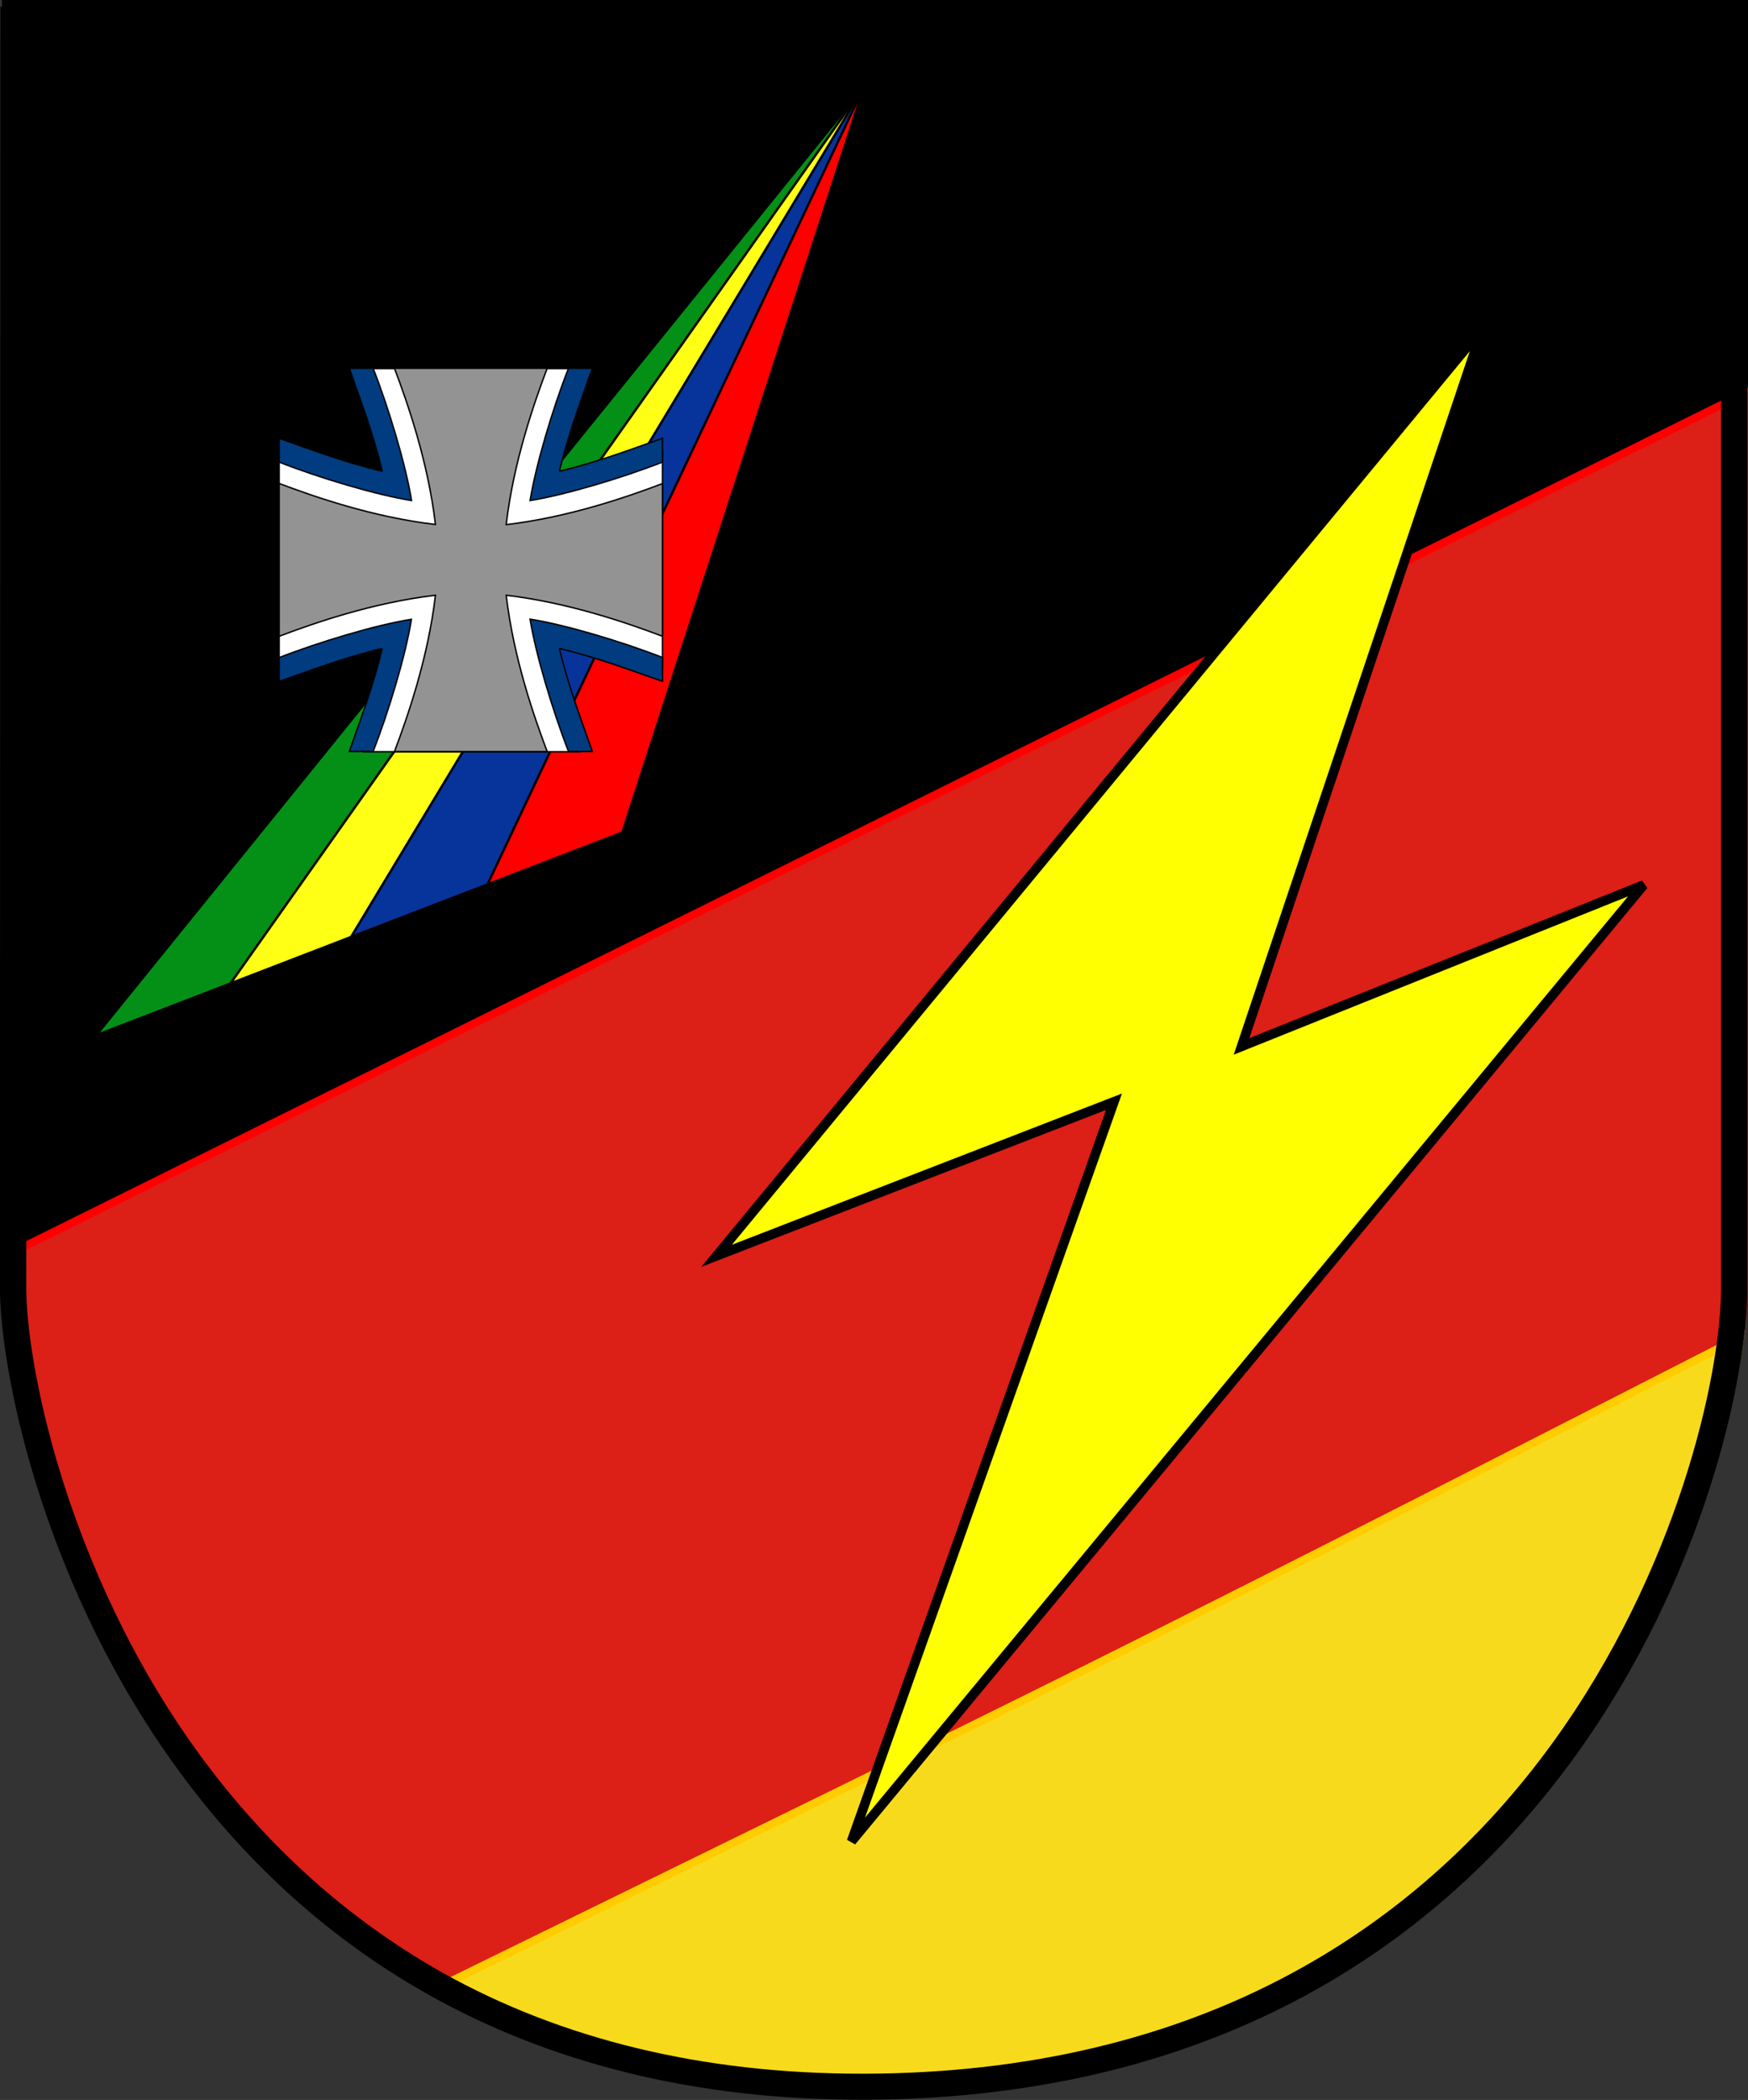 <?xml version="1.0" encoding="utf-8"?>
<!-- Generator: Adobe Illustrator 19.2.1, SVG Export Plug-In . SVG Version: 6.00 Build 0)  -->
<svg version="1.1"
	 id="svg2" inkscape:output_extension="org.inkscape.output.svg.inkscape" inkscape:version="0.45.1" sodipodi:docbase="C:\Users\Jan.LINDNERHOF" sodipodi:docname="KdoStratAufkl_GE_CoA.svg" sodipodi:version="0.32" xmlns:cc="http://web.resource.org/cc/" xmlns:dc="http://purl.org/dc/elements/1.1/" xmlns:inkscape="http://www.inkscape.org/namespaces/inkscape" xmlns:rdf="http://www.w3.org/1999/02/22-rdf-syntax-ns#" xmlns:sodipodi="http://sodipodi.sourceforge.net/DTD/sodipodi-0.dtd" xmlns:svg="http://www.w3.org/2000/svg"
	 xmlns="http://www.w3.org/2000/svg" xmlns:xlink="http://www.w3.org/1999/xlink" x="0px" y="0px" viewBox="0 0 733.2 880.4"
	 style="enable-background:new 0 0 733.2 880.4;" xml:space="preserve">
<rect x="0" y="0" width="733.2" height="880.4" fill="#333333" stroke="none"/>
<style type="text/css">
	.st0{stroke:#000000;stroke-width:3.3;}
	.st1{fill:#DC1F17;stroke:#FF0000;stroke-width:3.3;}
	.st2{fill:#F7DA1C;stroke:#FFCC00;stroke-width:3.3;}
	.st3{fill:none;stroke:#000000;stroke-width:2.202;}
	.st4{fill:#FFFF01;stroke:#000000;stroke-width:4;}
	.st5{fill:#049016;stroke:#000000;}
	.st6{fill:#FFFF15;stroke:#000000;}
	.st7{fill:#07349B;stroke:#000000;}
	.st8{fill:#FF0000;stroke:#000000;}
	.st9{fill:#FFFFFF;stroke:#000000;}
	.st10{fill:#939393;stroke:#000000;}
	.st11{fill:#003C7F;stroke:#000000;}
</style>
<g id="Wappen" transform="translate(-12.541,-31.891)" inkscape:groupmode="layer" inkscape:label="Wappen">
	<path id="path19360" sodipodi:nodetypes="ccccc" class="st0" d="M15,33.5L14.8,569l729.3-366.4V33.5H15z"/>
	<path id="path4407" sodipodi:nodetypes="ccccccc" class="st1" d="M14.8,558.4v10.7c0,51.4,38.1,221.5,185.9,299.8
		C465.6,752,462.5,754.5,742.4,592.4c1.2-9,1.7-16.8,1.7-23.1V196.9L14.8,558.4z"/>
	<path id="path4405" sodipodi:nodetypes="czcc" class="st2" d="M195,865.8c47.8,26.6,107.5,43.5,181.6,43.1
		c271-1.3,353.4-222,365.8-316.3C473.9,729.9,461.2,735.4,195,865.8z"/>
	<path id="path2170" sodipodi:nodetypes="cczccc" class="st3" d="M13.8,35.8l-0.2,535.5c0,67.7,66.2,341.2,362.5,339.8
		c297.7-1.4,368.3-266.5,368.3-339.6V35.8H13.8z"/>
</g>
<g>
	<path d="M721.5,11.6V14h0.4v525.7c0,37.6-18.8,119.5-70.6,190.9c-29.7,41-66.5,73.5-109.3,96.6c-51.2,27.7-111.2,41.9-178.4,42.2
		c-0.8,0-1.5,0-2.3,0c-66.2,0-125.3-14.2-175.6-42.3C143.9,803.6,108,770.6,79,729c-28.7-41.2-44.9-83.1-53.5-110.9
		C14.8,583.5,11,554.8,11,539.5L11.3,14h1.1v-2.3L721.5,11.6 M731.5,1.6H2.4v2.3H1.3L1.1,539.5C1.1,607,67,879.3,361.3,879.3
		c0.8,0,1.5,0,2.3,0c297.7-1.4,368.3-266.5,368.3-339.6V4h-0.4L731.5,1.6L731.5,1.6z"/>
</g>
<g id="Aufkl" transform="translate(-12.541,-31.891)" inkscape:groupmode="layer" inkscape:label="Aufkl">
	<path id="path9255" class="st4" d="M634.4,169.5L313.1,558.4l166.7-64.6L369.7,803.9l332.3-401l-168.7,67.7L634.4,169.5z"/>
</g>
<g id="SKB" transform="translate(-12.541,-31.891)" inkscape:groupmode="layer" inkscape:label="SKB">
	<path id="path11293" class="st5" d="M52.9,465.9l220.7-85L375,68.1L52.9,465.9z"/>
	<path id="path10317" sodipodi:nodetypes="cccc" class="st6" d="M109.2,444.2l164.4-63.3L375,68.1L109.2,444.2z"/>
	<path id="path12277" sodipodi:nodetypes="cccc" class="st7" d="M159.8,424.7l113.8-43.8L375,68.1L159.8,424.7z"/>
	<path id="path11303" sodipodi:nodetypes="cccc" class="st8" d="M217,402.7l56.6-21.8L375,68.1L217,402.7z"/>
	<g id="g10302" transform="matrix(0.597,0,0,0.597,129.64,186.288)">
		<polyline id="polyline10275" class="st9" points="58.3,0.2 83.4,83.5 0,57.8 0,211.9 84,186.2 59.3,269.3 211.2,269.3 
			187.4,187.4 269.3,210.7 269.3,58.3 187.9,81.7 212.5,0.2 58.3,0.2 		"/>
		<g id="g10277">
			<path id="path10279" class="st10" d="M269.3,188.2c-24.4-9.2-65.6-23.6-109.8-28.8c5.2,44.2,19.6,85.4,28.8,109.8H81
				c9.2-24.4,23.6-65.5,28.8-109.8C65.5,164.6,24.4,179,0,188.2V80.9c24.4,9.2,65.5,23.6,109.8,28.8C104.6,65.5,90.2,24.4,81,0
				h107.3c-9.2,24.4-23.6,65.5-28.8,109.8c44.3-5.2,85.4-19.6,109.8-28.8V188.2"/>
		</g>
		<g id="g10281">
			<path id="path10283" class="st11" d="M72.4,72.3C65.8,44.4,55.7,18.7,49.3,0H66c11,28.1,23,68,27,92.9c-24.9-4-64.9-15.9-93-27
				V49.2C18.7,55.7,44.4,65.7,72.4,72.3"/>
		</g>
		<g id="g10285">
			<path id="path10287" class="st11" d="M72.4,196.8c-28,6.6-53.7,16.7-72.4,23.1v-16.7c28.1-11,68.1-23,92.9-26.9
				C89,201.1,77,241,66,269.1H49.3C55.7,250.5,65.8,224.7,72.4,196.8"/>
		</g>
		<g id="g10289">
			<path id="path10291" class="st11" d="M196.9,196.8c6.6,28,16.7,53.7,23.1,72.3h-16.7c-11-28.1-23-68-27-92.9
				c24.9,3.9,64.8,15.9,93,26.9v16.7C250.6,213.5,224.9,203.4,196.9,196.8"/>
		</g>
		<g id="g10293">
			<path id="path10295" class="st11" d="M196.9,72.3c28-6.6,53.7-16.7,72.4-23.1v16.7c-28.1,11-68.1,23-93,27
				c4-24.8,15.9-64.8,27-92.9H220C213.6,18.7,203.5,44.4,196.9,72.3"/>
		</g>
	</g>
</g>
</svg>
